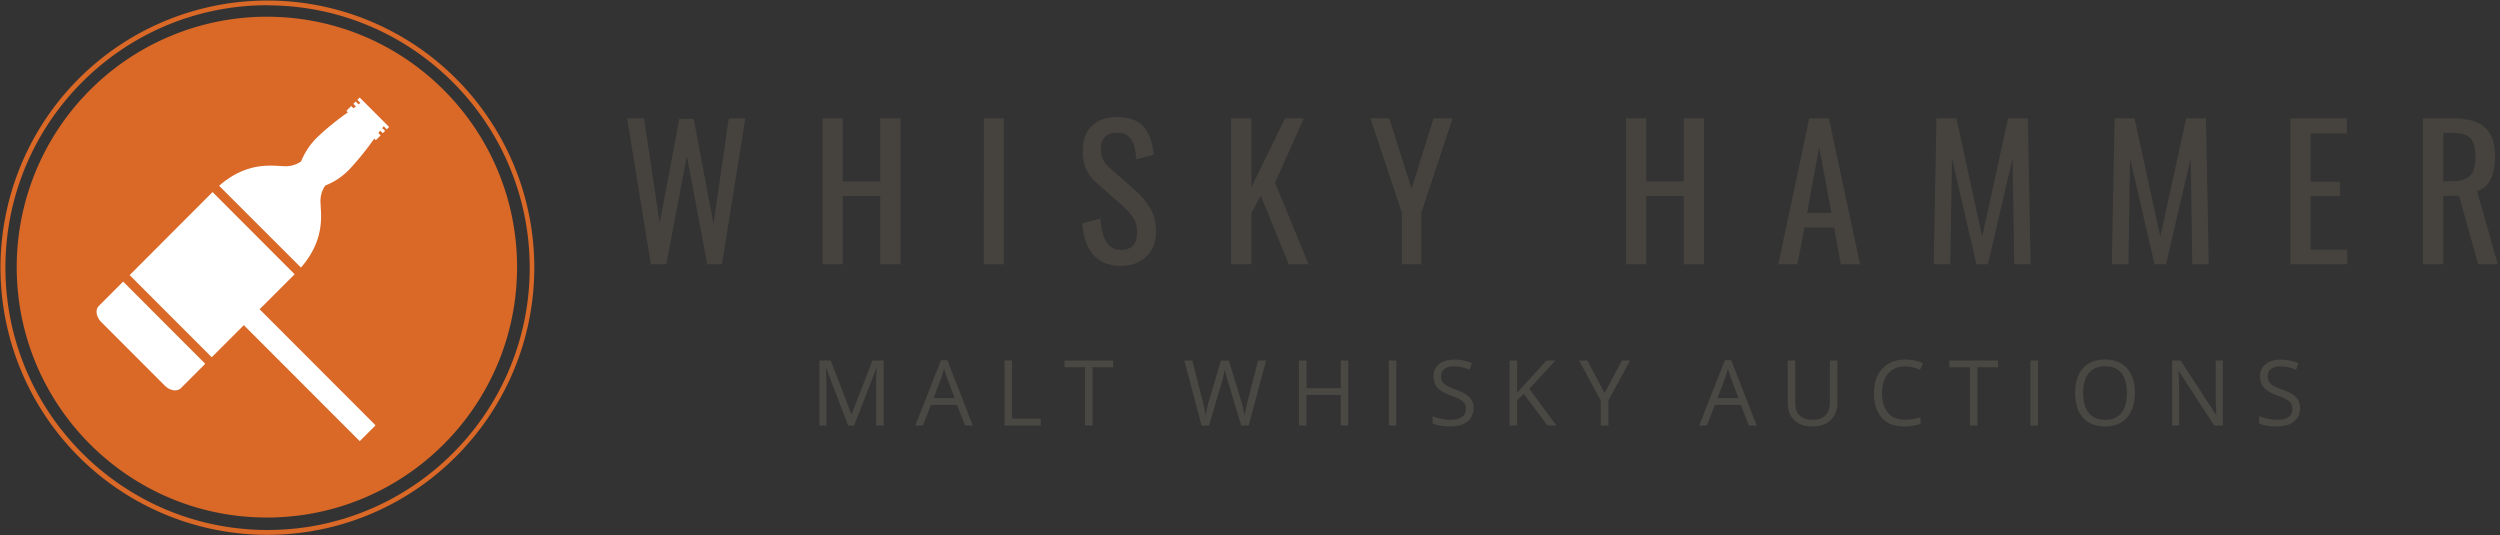 <?xml version="1.0" encoding="UTF-8"?> <svg xmlns="http://www.w3.org/2000/svg" width="299" height="64"><rect width="100%" height="100%" fill="#333333" stroke="none"/><g fill-rule="nonzero" fill="none"><path d="M31.986 63.968A31.923 31.923 0 012.489 44.247 31.974 31.974 0 019.406 9.424a31.902 31.902 0 0134.79-6.929c11.93 4.945 19.707 16.597 19.707 29.52-.02 17.637-14.297 31.93-31.917 31.953zm0-63.344C14.674.633.646 14.684.649 32.012c.004 17.328 14.039 31.373 31.35 31.374 17.313.001 31.349-14.042 31.355-31.37C63.334 14.687 49.298.648 31.986.64V.624z" fill="#DA6827"></path><path d="M2 31.948c0 16.54 13.396 29.948 29.92 29.948 16.525 0 29.921-13.408 29.921-29.948S48.445 2 31.921 2a29.901 29.901 0 00-21.159 8.77A29.957 29.957 0 002 31.948z" fill="#DA6827"></path><g fill="#FFF"><path d="M35.238 32.8l-9.814-9.83-9.918 9.933 9.814 9.824 3.839-3.837 13.865 13.873 1.894-1.895L31.052 36.99zM11.817 36.595c-.45.447-.316 1.314.296 1.926l7.59 7.596c.616.618 1.478.753 1.929.307l2.915-2.918-9.82-9.829-2.91 2.918zM46.261 15.468l.28-.28-3.522-3.526-.28.28.363.364-.218.177-.342-.343-.28.28.306.307-.296.223-.27-.27-.575.576.181.182a31.98 31.98 0 00-3.595 2.913 8.505 8.505 0 00-2.002 2.954 3.204 3.204 0 01-2.075.571c-1.37-.036-4.357-.602-7.729 2.342L35.996 32c2.94-3.38 2.375-6.37 2.34-7.736a3.21 3.21 0 01.57-2.077 8.056 8.056 0 002.951-2.004 33.946 33.946 0 002.9-3.604l.192.187.576-.576-.275-.27.223-.301.311.311.28-.28-.347-.332.181-.213.363.363z"></path></g><path d="M77.842 31.606L75 14.15h2.024l1.873 12.542 2.347-12.478h1.722l2.368 12.542 1.83-12.606h1.98l-2.798 17.455h-1.765l-2.433-12.93-2.455 12.93h-1.851zm20.526 0V14.15h2.433v7.542h4.478v-7.542h2.433v17.455h-2.433v-8.167h-4.478v8.167h-2.433zm19.3 0V14.15h2.39v17.455h-2.39zm16.414.194c-1.005 0-1.84-.216-2.508-.647a4.073 4.073 0 01-1.518-1.788c-.344-.762-.545-1.645-.603-2.65l2.153-.583c.043.618.14 1.214.29 1.789.151.574.4 1.045.744 1.411.344.367.825.55 1.442.55.632 0 1.109-.176 1.432-.528.323-.352.484-.859.484-1.52 0-.79-.18-1.425-.538-1.906-.359-.482-.811-.967-1.356-1.455l-2.928-2.586c-.575-.503-.998-1.052-1.27-1.648-.273-.597-.41-1.333-.41-2.21 0-1.278.366-2.27 1.098-2.973.732-.704 1.73-1.056 2.993-1.056.689 0 1.295.09 1.82.27.523.179.96.455 1.312.829.352.374.632.844.84 1.411.208.568.348 1.232.42 1.994l-2.067.56a8.59 8.59 0 00-.258-1.584c-.13-.481-.356-.869-.678-1.163-.323-.295-.786-.442-1.39-.442-.602 0-1.072.161-1.41.485-.337.323-.505.8-.505 1.433 0 .531.09.97.269 1.314.18.345.47.697.872 1.056l2.95 2.586a9.22 9.22 0 011.743 2.058c.503.797.754 1.742.754 2.834 0 .862-.18 1.605-.538 2.23a3.631 3.631 0 01-1.475 1.433c-.625.33-1.346.496-2.164.496zm13.163-.194V14.15h2.433v8.232l4.005-8.232h2.26l-3.444 7.693 4.004 9.762h-2.368l-3.337-8.189-1.12 2.026v6.163h-2.433zm20.42 0v-6.163l-3.768-11.292h2.26l2.67 8.426 2.626-8.426h2.283l-3.747 11.292v6.163h-2.325zm26.8 0V14.15h2.433v7.542h4.478v-7.542h2.433v17.455h-2.433v-8.167h-4.478v8.167h-2.433zm18.223 0l3.703-17.455h2.346l3.725 17.455h-2.304l-.796-4.396h-3.553l-.84 4.396h-2.281zm3.444-6.142h2.907l-1.464-7.865-1.443 7.865zm15.144 6.142l.323-17.455h2.39l3.079 14.158 3.1-14.158h2.368l.323 17.455H240.9l-.194-12.671-2.95 12.67h-1.377l-2.928-12.67-.194 12.67h-1.98zm21.302 0l.323-17.455h2.39l3.078 14.158 3.1-14.158h2.369l.323 17.455h-1.96l-.193-12.671-2.95 12.67h-1.378l-2.928-12.67-.193 12.67h-1.981zm21.345 0V14.15h6.76v1.81h-4.328v5.775h3.51v1.724h-3.51v6.4h4.37v1.746h-6.802zm15.854 0V14.15h3.51c1.162 0 2.124.154 2.884.463.761.309 1.324.805 1.69 1.487.366.682.55 1.577.55 2.683 0 .675-.072 1.29-.216 1.842-.143.554-.373 1.02-.689 1.401-.316.38-.732.657-1.249.83l2.476 8.749h-2.346l-2.282-8.189h-1.895v8.189h-2.433zm2.433-9.934h.926c.689 0 1.248-.087 1.679-.259.43-.172.746-.467.947-.884.201-.416.302-.998.302-1.745 0-1.02-.187-1.756-.56-2.209-.373-.452-1.112-.679-2.218-.679h-1.076v5.776z" fill="#46433F"></path><path d="M101.436 50.894l-2.634-6.89h-.043c.05.546.075 1.195.075 1.946v4.944H98v-7.772h1.36l2.458 6.41h.043l2.48-6.41h1.349v7.772h-.903v-5.008c0-.574.025-1.197.074-1.87h-.042l-2.655 6.878h-.728zm13.983 0l-.966-2.472h-3.112l-.956 2.472h-.914l3.07-7.804h.76l3.053 7.804h-.935zm-1.248-3.285l-.903-2.408a12.906 12.906 0 01-.36-1.122c-.079.34-.19.714-.335 1.122l-.914 2.408h2.512zm5.97 3.285v-7.772h.902v6.953h3.426v.819h-4.329zm10.536 0h-.903v-6.97h-2.459v-.802h5.82v.803h-2.458v6.969zm18.667 0h-.892l-1.567-5.204c-.074-.23-.157-.521-.25-.872-.091-.35-.14-.562-.143-.633-.078.468-.201.98-.371 1.537l-1.52 5.172h-.892l-2.065-7.772h.956l1.226 4.8c.17.674.294 1.283.372 1.829.096-.649.237-1.283.425-1.903l1.391-4.726h.956l1.46 4.768c.17.55.314 1.17.43 1.86a15.95 15.95 0 01.383-1.838l1.222-4.79h.956l-2.077 7.772zm11.907 0h-.903v-3.657h-4.09v3.657h-.902v-7.772h.903v3.307h4.089v-3.307h.903v7.772zm4.849 0v-7.772h.902v7.772h-.902zm10.132-2.068c0 .684-.247 1.217-.743 1.6S174.32 51 173.47 51c-.92 0-1.629-.119-2.124-.356v-.872c.318.135.665.241 1.04.319.376.078.747.117 1.116.117.602 0 1.055-.114 1.36-.343.304-.228.456-.547.456-.954 0-.27-.054-.49-.162-.662-.108-.172-.289-.33-.542-.476-.253-.145-.638-.31-1.155-.494-.722-.259-1.238-.565-1.548-.92-.31-.354-.465-.816-.465-1.387 0-.599.225-1.075.675-1.43.45-.354 1.044-.531 1.784-.531.772 0 1.482.141 2.13.425l-.282.787c-.64-.27-1.264-.404-1.869-.404-.478 0-.851.102-1.12.308-.27.205-.404.49-.404.856 0 .27.05.49.149.662.099.171.266.33.501.473.236.143.596.302 1.081.475.815.29 1.375.603 1.681.936.306.333.46.765.46 1.297zm9.916 2.068h-1.063l-2.83-3.77-.813.724v3.046h-.903v-7.772h.903v3.854l3.521-3.854h1.068l-3.123 3.376 3.24 4.396zm5.762-3.886l2.07-3.886h.978l-2.592 4.758v3.014h-.913v-2.972l-2.586-4.8h.987l2.056 3.886zm17.26 3.886l-.967-2.472h-3.112l-.956 2.472h-.913l3.07-7.804h.759l3.053 7.804h-.934zm-1.248-3.285l-.903-2.408a12.906 12.906 0 01-.361-1.122c-.078.34-.19.714-.335 1.122l-.913 2.408h2.512zm11.832-4.487v5.029c0 .886-.267 1.582-.802 2.089-.535.507-1.27.76-2.204.76-.935 0-1.658-.255-2.17-.765-.511-.51-.767-1.212-.767-2.105v-5.008h.903v5.071c0 .649.177 1.147.531 1.494.354.347.875.521 1.561.521.655 0 1.16-.175 1.514-.524.354-.349.531-.85.531-1.501v-5.06h.903zm8.099.697c-.854 0-1.527.284-2.021.853s-.74 1.347-.74 2.336c0 1.017.237 1.803.713 2.357.477.555 1.156.832 2.037.832.542 0 1.16-.097 1.854-.292v.792c-.539.202-1.202.303-1.992.303-1.144 0-2.026-.347-2.647-1.042-.622-.694-.932-1.681-.932-2.96 0-.802.15-1.503.448-2.106.3-.602.731-1.066 1.296-1.392.565-.326 1.23-.49 1.994-.49.815 0 1.526.15 2.135.447l-.382.776a4.112 4.112 0 00-1.763-.414zm8.646 7.075h-.903v-6.97h-2.46v-.802h5.821v.803H236.5v6.969zm6.346 0v-7.772h.903v7.772h-.903zm12.49-3.897c0 1.244-.313 2.222-.942 2.935-.628.712-1.502 1.068-2.62 1.068-1.144 0-2.027-.35-2.648-1.05-.621-.7-.932-1.688-.932-2.963 0-1.265.311-2.246.935-2.942.623-.697 1.508-1.045 2.655-1.045 1.115 0 1.986.354 2.613 1.063.626.709.94 1.687.94 2.934zm-6.186 0c0 1.053.224 1.851.672 2.395.447.544 1.098.816 1.951.816.86 0 1.51-.271 1.95-.813.438-.543.658-1.342.658-2.398 0-1.045-.219-1.838-.656-2.378-.437-.54-1.084-.811-1.941-.811-.86 0-1.515.272-1.962.816-.448.544-.672 1.335-.672 2.373zm16.702 3.897h-1.03l-4.244-6.523h-.042a28.7 28.7 0 01.085 2.105v4.418h-.834v-7.772h1.02l4.232 6.496h.043a59.118 59.118 0 01-.048-.922c-.025-.52-.033-.89-.026-1.114v-4.46h.844v7.772zm9.235-2.068c0 .684-.247 1.217-.743 1.6s-1.168.574-2.018.574c-.92 0-1.629-.119-2.124-.356v-.872c.318.135.665.241 1.04.319.376.078.747.117 1.116.117.602 0 1.055-.114 1.36-.343.304-.228.456-.547.456-.954 0-.27-.054-.49-.162-.662-.108-.172-.289-.33-.542-.476-.253-.145-.638-.31-1.155-.494-.722-.259-1.238-.565-1.548-.92-.31-.354-.465-.816-.465-1.387 0-.599.225-1.075.675-1.43.45-.354 1.044-.531 1.784-.531.772 0 1.482.141 2.13.425l-.282.787c-.64-.27-1.264-.404-1.869-.404-.478 0-.851.102-1.12.308-.27.205-.404.49-.404.856 0 .27.05.49.149.662.099.171.266.33.501.473.236.143.596.302 1.081.475.814.29 1.375.603 1.681.936.306.333.46.765.46 1.297z" fill="#4A4843"></path></g></svg> 